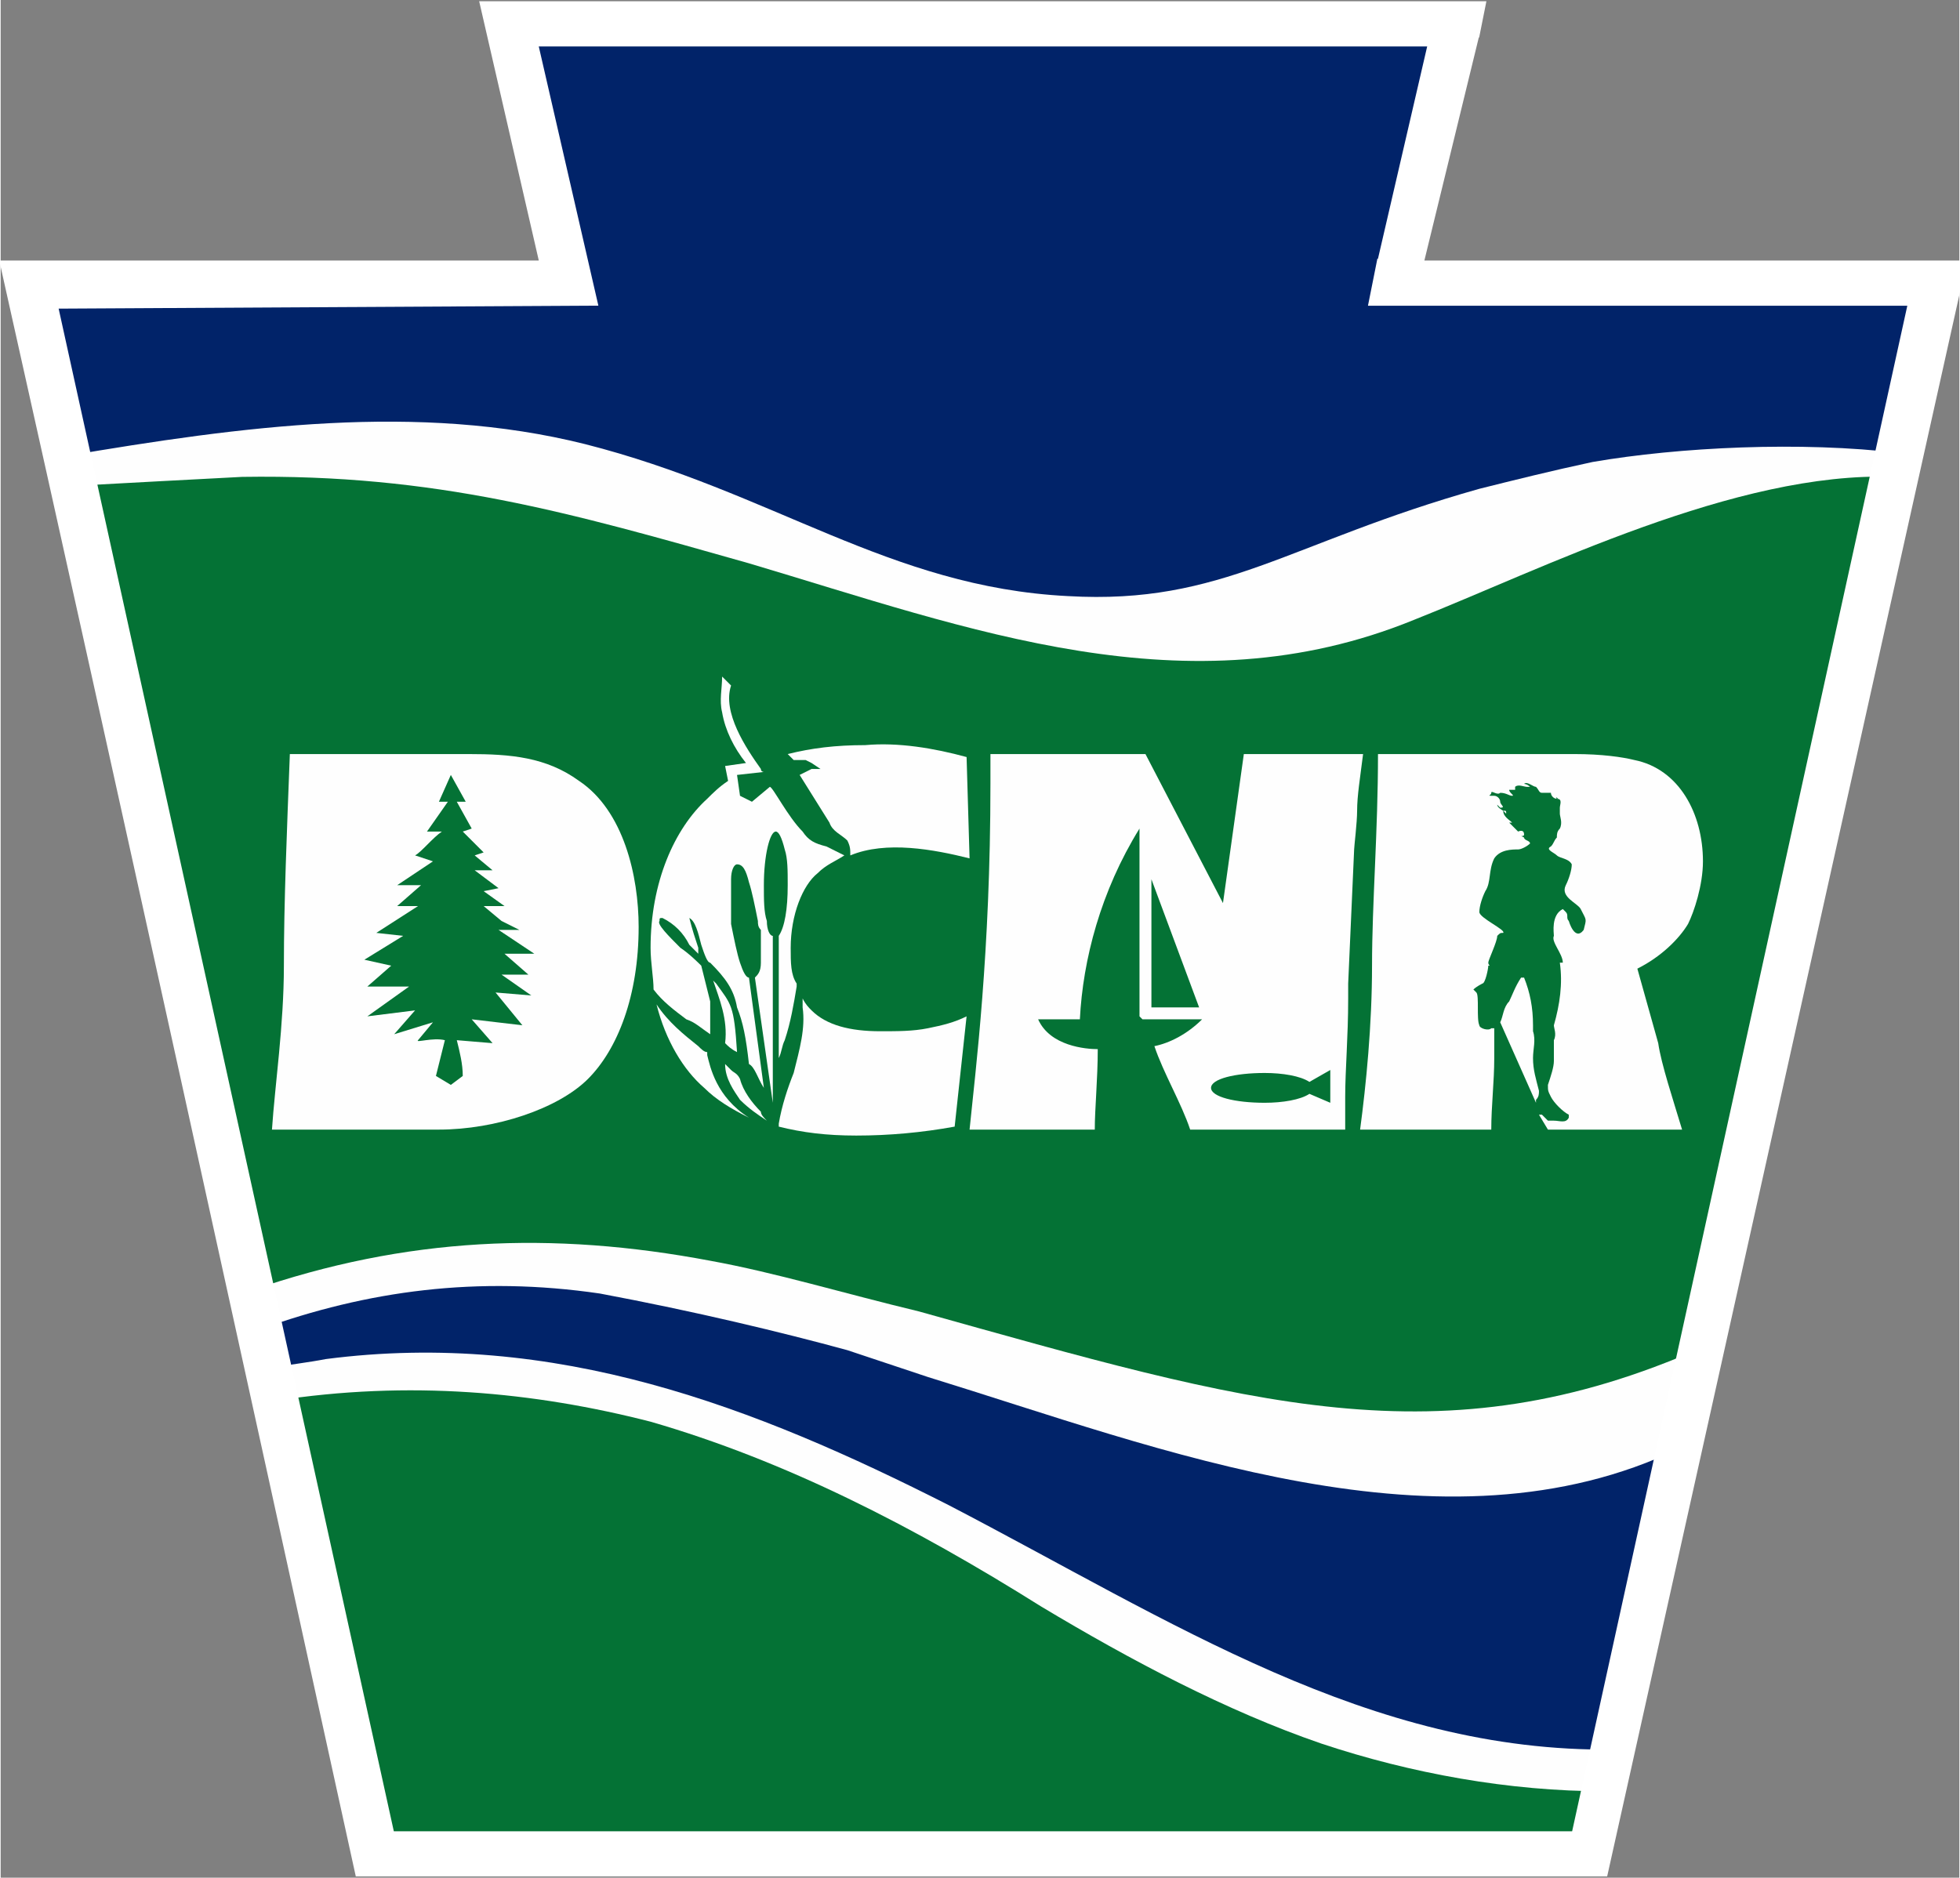 <?xml version="1.0" encoding="utf-8"?>
<svg xmlns="http://www.w3.org/2000/svg" xmlns:xlink="http://www.w3.org/1999/xlink" width="1.988in" height="1.905in" version="1.1" style="shape-rendering:geometricPrecision; text-rendering:geometricPrecision; image-rendering:optimizeQuality; fill-rule:evenodd; clip-rule:evenodd" viewBox="0 0 657 630">
 <rect x="0" y="0" width="657" height="630" fill="#808080" stroke="none"/>
 <defs>
  <style type="text/css">
   
    .str0 {stroke:white;stroke-width:7.156}
    .fil1 {fill:#012369}
    .fil2 {fill:#047235}
    .fil3 {fill:#FEFEFE}
    .fil0 {fill:#FEFEFE;fill-rule:nonzero}
    .fil4 {fill:white;fill-rule:nonzero}
   
  </style>
 </defs>
 <g id="Layer_x0020_1">
  
  <polygon class="fil0" points="468,95 488,8 361,8 170,8 191,95 10,95 126,622 533,622 649,95 649,95"/>
  <path class="fil1" d="M170 8l21 87 -182 0 13 58c59,-10 118,-18 174,-4 63,16 102,48 162,51 52,3 74,-18 138,-36 12,-3 24,-6 38,-9 29,-5 70,-7 103,-3l12 -57 0 0 -181 0 20 -87 -127 0 -191 0z"/>
  <path class="fil1" d="M87 446c36,-13 73,-18 114,-12 32,6 61,13 83,19 9,3 18,6 27,9 78,24 173,62 252,24l-22 101c-82,1 -148,-43 -223,-82 -65,-33 -132,-59 -209,-49 -5,1 -13,2 -19,3l-3 -13z"/>
  <path class="fil2" d="M533 622l5 -21c-32,0 -65,-6 -95,-16 -32,-11 -64,-28 -94,-46 -43,-27 -86,-49 -131,-62 -39,-10 -81,-14 -126,-7l34 152 407 0z"/>
  <path class="fil2" d="M238 423c22,4 45,11 70,17 111,31 175,51 263,12l64 -292c-53,-2 -118,31 -161,48 -76,31 -149,3 -223,-19 -60,-17 -105,-30 -170,-29 -19,1 -38,2 -56,3l59 270c52,-18 101,-20 154,-10z"/>
  <path class="fil3" d="M515 370l-12 -27c1,-2 1,-5 3,-7 1,-2 2,-5 4,-8 0,0 1,0 1,0 2,5 3,10 3,16 0,0 0,1 0,2 1,3 0,6 0,9 0,4 1,7 2,11 0,1 0,2 -1,3 0,1 0,1 0,1z"/>
  <path class="fil3" d="M456 379c2,-15 4,-35 4,-55 0,-21 2,-45 2,-71l66 0c9,0 16,1 20,2 15,3 23,18 23,34 0,8 -3,17 -5,21 -3,5 -9,11 -17,15l7 25c1,7 5,19 8,29l-45 0 -3 -5c1,0 1,0 1,0l1 1c0,0 1,1 1,1 1,0 2,0 2,0 2,0 4,1 5,-1 0,0 0,-1 0,-1 -2,-1 -5,-4 -6,-6 -1,-2 -1,-2 -1,-4 0,-1 0,0 0,0 1,-3 2,-6 2,-8 0,-2 0,-5 0,-7 1,-2 0,-4 0,-5 2,-7 3,-14 2,-21 0,0 1,0 1,0 0,-3 -4,-7 -3,-9 0,-1 -1,-7 3,-9 0,0 1,1 1,1 1,1 0,2 1,3 0,0 2,7 5,3 1,-4 1,-3 -1,-7 -1,-2 -7,-4 -5,-8 1,-2 2,-5 2,-7 -1,-2 -4,-2 -5,-3 -1,-1 -4,-2 -2,-3 1,-1 1,-2 2,-3 0,-1 0,-2 1,-3 1,-2 0,-4 0,-5 0,-1 0,-2 0,-2 0,-1 1,-3 -1,-3 -1,-1 1,0 0,0 -1,0 -2,-1 -2,-2 -1,0 -2,0 -3,0 -1,0 -1,-1 -2,-2 -1,0 -3,-2 -4,-1 0,0 1,0 2,1 0,0 -1,0 -1,0 -1,0 -3,-1 -4,0 0,0 1,0 0,0 0,0 0,1 0,1 0,0 -2,0 -2,0 0,1 2,2 1,2 -1,0 -2,-1 -4,-1 0,0 0,0 0,0 0,0 0,0 0,0 -1,1 -3,-1 -3,0 0,1 -2,1 1,1 1,0 2,1 2,2 0,1 2,2 0,2 0,0 -1,-1 -1,-1 0,1 2,2 2,2 1,0 1,0 1,1 0,0 -1,-1 -1,-1 0,2 2,3 3,4 0,0 -1,0 -1,0 1,1 2,2 3,3 0,0 2,-1 2,1 0,1 -2,0 0,1 0,0 0,0 0,0 0,1 2,1 2,2 -1,1 -3,2 -4,2 -2,0 -6,0 -8,3 -2,4 -1,8 -3,11 -1,2 -2,5 -2,7 0,2 9,6 8,7 -1,0 -1,0 -2,1 0,2 -3,8 -3,9 0,1 1,1 0,1 0,1 -1,6 -2,6 0,0 -2,1 -3,2 0,0 1,1 1,1 1,1 0,9 1,11 0,1 3,2 4,1 0,0 1,0 1,0 0,3 0,7 0,10 0,8 -1,16 -1,24l-44 0z"/>
  <path class="fil3" d="M325 379c2,-20 7,-59 7,-116 0,-2 0,-8 0,-10l52 0 26 50 7 -50 40 0c-1,8 -2,14 -2,19 0,4 -1,12 -1,13l-2 45c0,0 0,3 0,5 0,13 -1,24 -1,33 0,3 0,5 0,7 0,2 0,3 0,4l-52 0c-3,-9 -9,-19 -12,-28 5,-1 11,-4 16,-9l-20 0 -1 -1 0 -63c-13,21 -19,44 -20,64l-14 0c4,9 16,10 20,10 0,10 -1,20 -1,27l-42 0z"/>
  <path class="fil3" d="M325 288c-12,-3 -28,-6 -40,-1 0,-2 0,-3 -1,-5 -2,-2 -5,-3 -6,-6l-10 -16 4 -2 3 0 -3 -2 -2 -1 -4 0 -2 -2c8,-2 16,-3 26,-3 11,-1 23,1 34,4l1 34z"/>
  <path class="fil3" d="M91 379c1,-15 4,-35 4,-55 0,-21 1,-45 2,-71l60 0c14,0 26,1 37,9 15,10 20,32 20,49 0,23 -7,41 -17,51 -10,10 -31,17 -50,17l-56 0z"/>
  <path class="fil2" d="M151 260l5 9 -3 0 5 9 -3 1 7 7 -3 1 6 5 -6 0 8 6 -5 1 7 5 -7 0 6 5 6 3 -7 0 12 8 -10 0 8 7 -9 0 10 7 -12 -1 9 11 -17 -2 7 8 -12 -1c1,4 2,8 2,12l-4 3 -5 -3 3 -12c-4,-1 -10,1 -9,0l5 -6 -13 4 7 -8 -16 2 14 -10 -14 0 8 -7 -9 -2 13 -8 -9 -1 14 -9 -7 0 8 -7 -8 0 12 -8 -6 -2c2,-1 6,-6 9,-8l-5 0 7 -10 -3 0 4 -9z"/>
  <path class="fil3" d="M261 378c8,2 16,3 26,3 11,0 22,-1 33,-3l4 -37c-4,2 -8,3 -13,4 -5,1 -10,1 -16,1 -10,0 -18,-2 -23,-7 -1,-1 -2,-2 -3,-4 0,1 0,2 0,3 1,7 -1,14 -3,22 -2,5 -4,11 -5,17 0,0 0,1 0,1z"/>
  <path class="fil3" d="M220 337c3,12 9,22 16,28 4,4 9,7 15,10 -11,-7 -13,-17 -14,-21l0 -1 0 0c-1,0 -2,-1 -3,-2 -5,-4 -10,-8 -14,-14z"/>
  <path class="fil3" d="M245 230l-3 -3c0,4 -1,8 0,12 1,6 4,12 8,17l-7 1 1 5c-3,2 -5,4 -7,6 -11,10 -19,28 -19,50 0,5 1,10 1,14 3,4 7,7 11,10 3,1 5,3 8,5 0,-3 0,-7 0,-11 -1,-4 -2,-8 -3,-12 -1,-1 -4,-4 -7,-6 -4,-4 -8,-8 -7,-9l0 0c0,-1 0,-1 1,-1 4,2 7,5 9,9 1,1 2,2 3,3 0,-1 0,-2 0,-2 -1,-3 -2,-6 -3,-10l0 0c2,1 3,5 4,9 1,3 2,6 3,6 5,5 8,9 9,15 2,5 3,10 4,19 2,1 3,5 5,8l-5 -37c-1,0 -2,-2 -3,-5 -1,-3 -2,-8 -3,-13 0,-1 0,-2 0,-3 0,-5 0,-9 0,-12 0,-3 1,-5 2,-5l0 0c2,0 3,2 4,6 1,3 2,8 3,13 0,1 0,2 1,3 0,4 0,8 0,11 0,3 -1,4 -2,5l6 42c0,-2 0,-3 0,-4l0 -52c-1,0 -2,-2 -2,-5 -1,-3 -1,-7 -1,-12 0,-10 2,-18 4,-18 1,0 2,2 3,6l0 0c1,3 1,7 1,12 0,8 -1,14 -3,17l0 41c1,-2 1,-4 2,-6 2,-6 3,-12 4,-18l0 0c0,0 0,0 0,-1 -2,-3 -2,-7 -2,-12 0,-11 4,-21 9,-25 3,-3 6,-4 9,-6 -2,-1 -4,-2 -6,-3 -4,-1 -6,-2 -8,-5 -5,-5 -10,-15 -11,-15l-6 5 -4 -2 -1 -7 9 -1c0,0 -1,0 -1,-1 -5,-7 -13,-19 -10,-28z"/>
  <path class="fil3" d="M247 353c-1,-16 -2,-16 -7,-23l-1 -1c2,6 5,13 4,21 1,1 2,2 4,3l0 0z"/>
  <path class="fil3" d="M248 362c-1,-2 -2,-2 -3,-3 -1,-1 -1,-1 -2,-2 0,5 3,9 5,12 3,3 6,5 9,7 -1,-1 -2,-2 -2,-3 -3,-3 -6,-7 -7,-11z"/>
  <path class="fil2" d="M424 360c6,0 12,1 15,3l7 -4 0 11 -7 -3c-3,2 -9,3 -15,3 -10,0 -18,-2 -18,-5 0,-3 8,-5 18,-5z"/>
  <polygon class="fil2" points="386,338 386,295 402,338"/>
  <path class="fil4 str0" d="M464 94l19 -82 -122 0 0 0 -185 0 20 87 -181 1 114 518 401 0 114 -519 -181 0 1 -5zm29 -85l-20 82 181 0 0 4 0 1 -118 530c-138,0 -276,0 -414,0 -39,-178 -78,-356 -118,-535l181 0 -20 -87 196 0 0 0 133 0 -1 5z"/>
 </g>
</svg>
